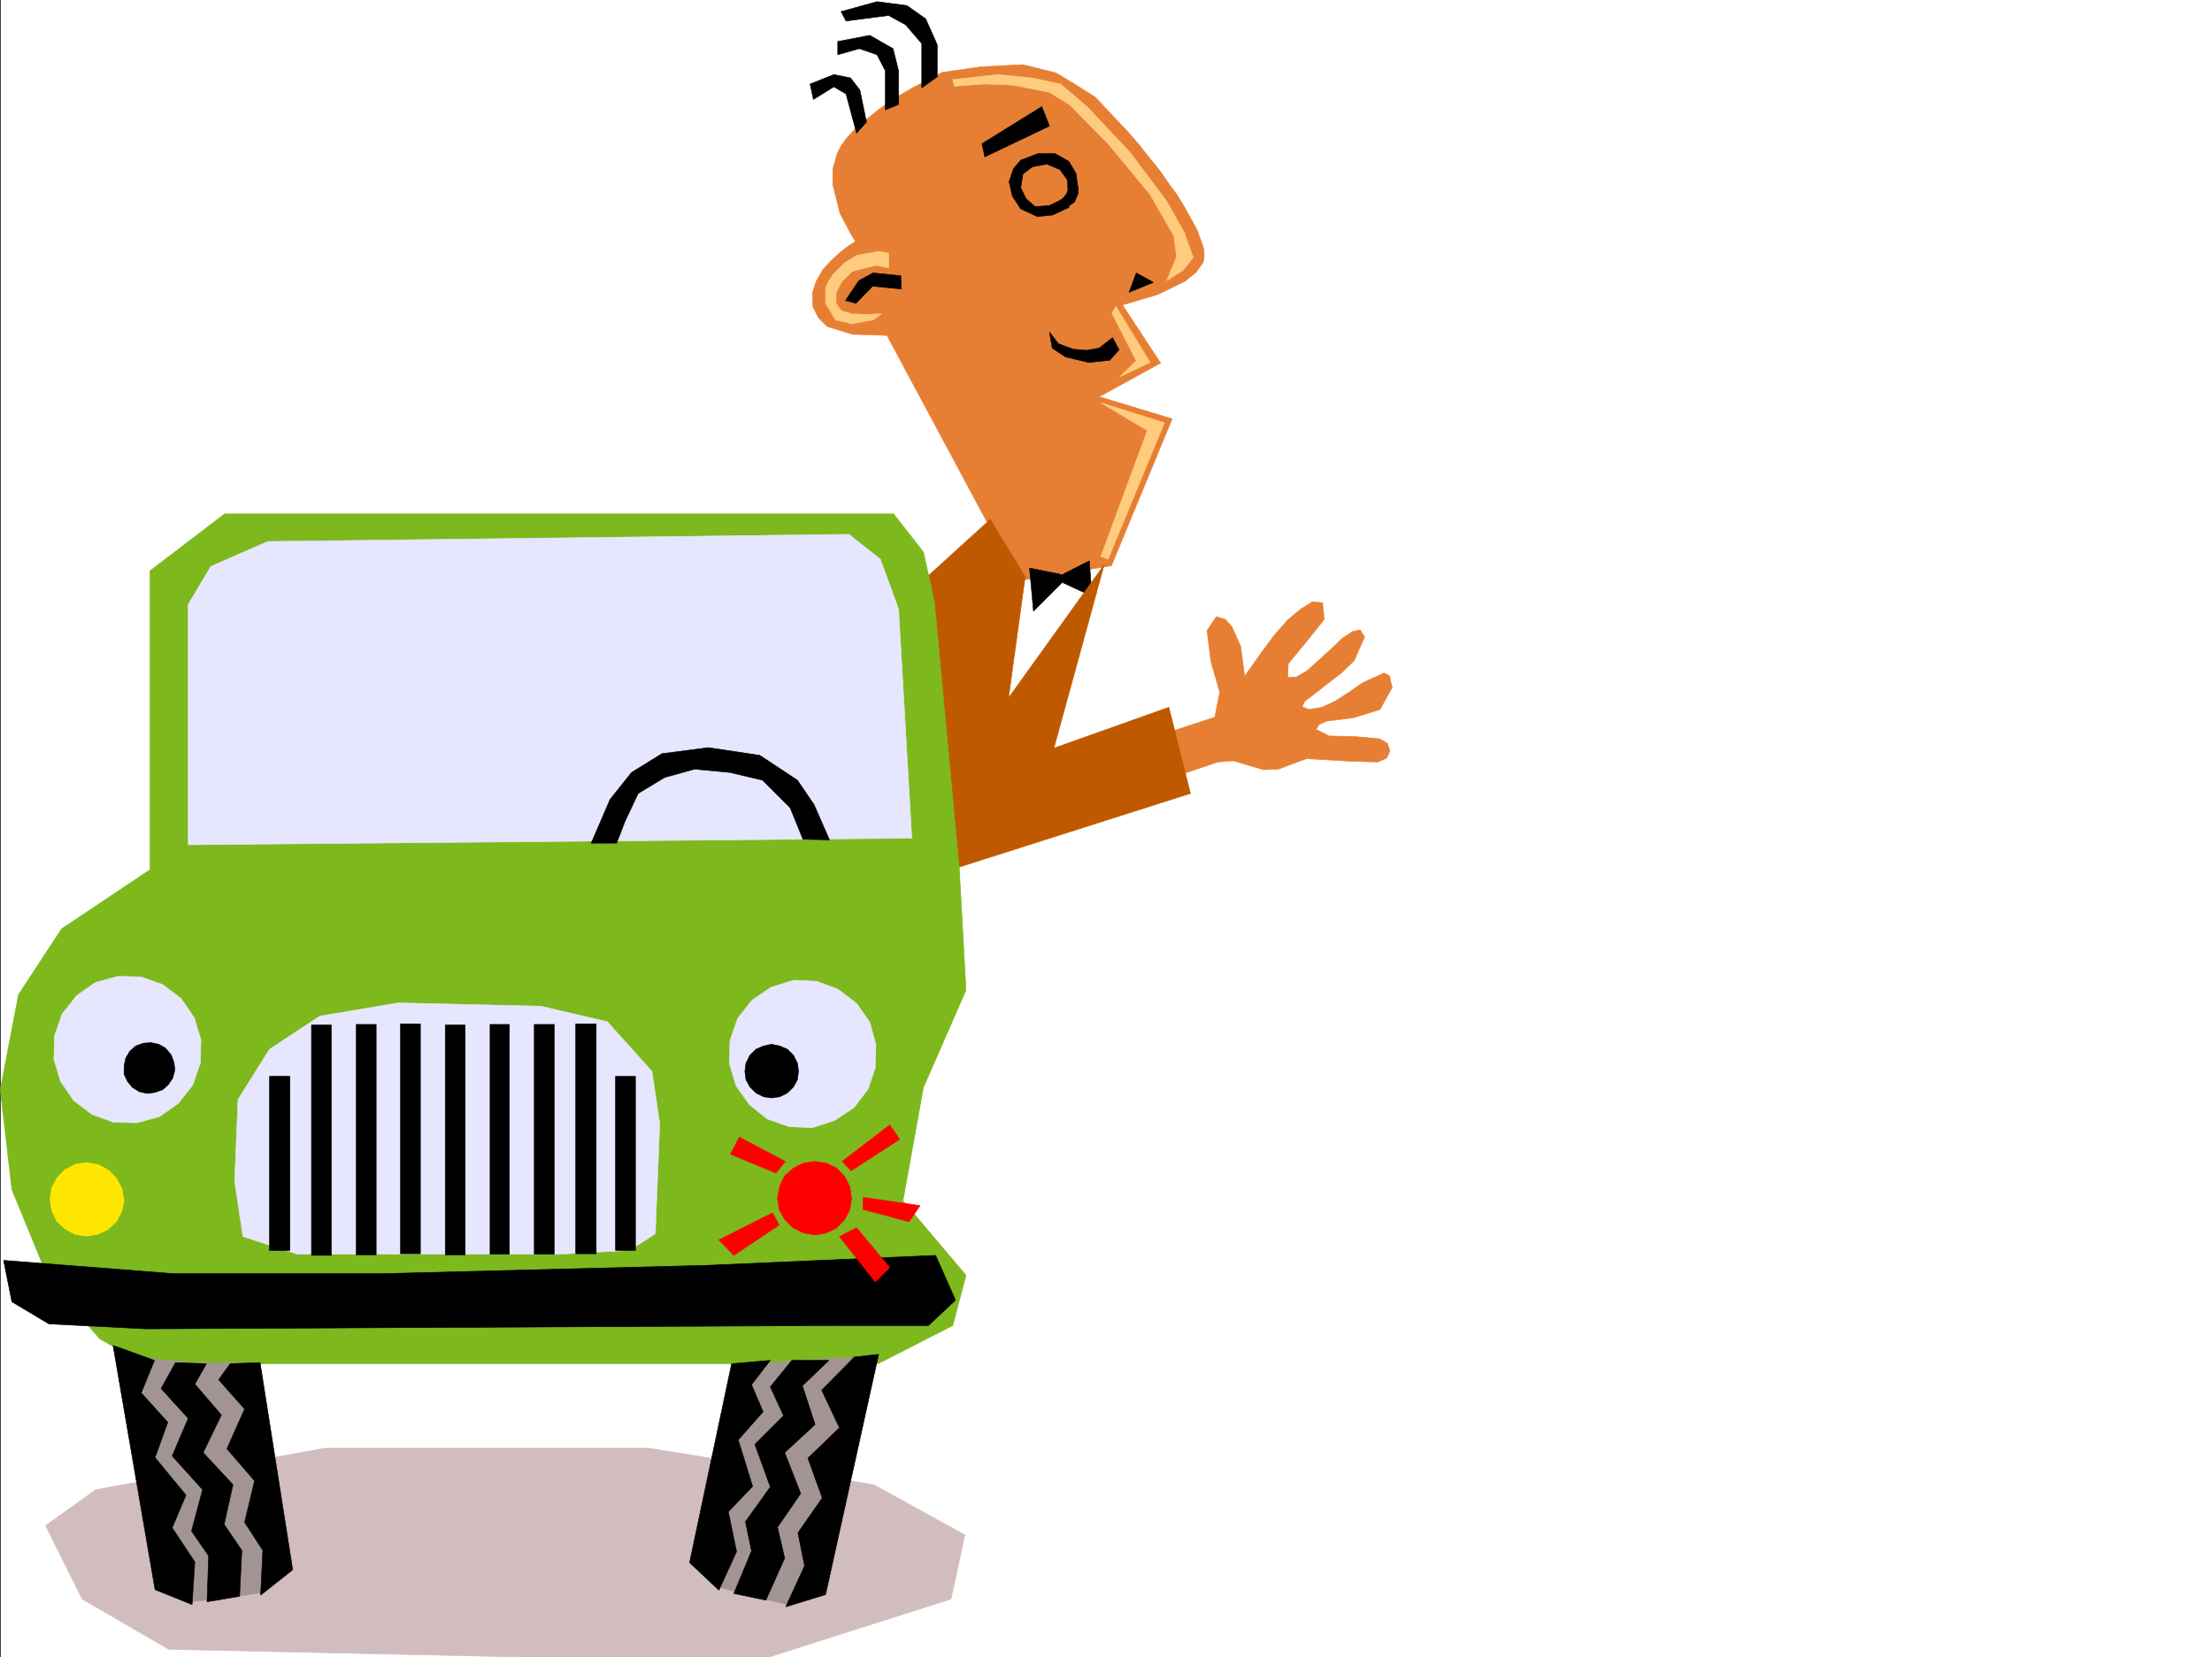 <svg xmlns="http://www.w3.org/2000/svg" width="2998.127" height="2246.297"><rect width="100%" height="100%" fill="#333333" stroke="none"/><defs><clipPath id="a"><path d="M0 0h2997v2244.137H0Zm0 0"/></clipPath><clipPath id="b"><path d="M60 1961h1247v283.137H60Zm0 0"/></clipPath><clipPath id="c"><path d="M60 1960h1248v284.137H60Zm0 0"/></clipPath></defs><path fill="#fff" d="M1.111 2246.297h2997.016V0H1.11Zm0 0"/><g clip-path="url(#a)" transform="translate(1.111 2.16)"><path fill="#fff" fill-rule="evenodd" stroke="#fff" stroke-linecap="square" stroke-linejoin="bevel" stroke-miterlimit="10" stroke-width=".743" d="M.742 2244.137h2995.531V-2.16H.743Zm0 0"/></g><g clip-path="url(#b)" transform="translate(1.111 2.16)"><path fill="#d1bdbd" fill-rule="evenodd" d="m110.145 2165.465-49.461-99.586 68.191-48.719 310.18-56.148H878.89l304.195 49.422 123.598 68.152-18.73 86.879-253.993 80.898H810.699l-582.941-12.707zm0 0"/></g><g clip-path="url(#c)" transform="translate(1.111 2.16)"><path fill="none" stroke="#d1bdbd" stroke-linecap="square" stroke-linejoin="bevel" stroke-miterlimit="10" stroke-width=".743" d="m110.145 2165.465-49.461-99.586 68.191-48.719 310.18-56.148H878.89l304.195 49.422 123.598 68.152-18.73 86.879-253.993 80.898H810.699l-582.941-12.707Zm0 0"/></g><path fill="#fff" fill-rule="evenodd" stroke="#fff" stroke-linecap="square" stroke-linejoin="bevel" stroke-miterlimit="10" stroke-width=".743" d="M1358.74 761.746h147.605l-151.32 238.2-33.742-57.676zm0 0"/><path fill="#e67f33" fill-rule="evenodd" stroke="#e67f33" stroke-linecap="square" stroke-linejoin="bevel" stroke-miterlimit="10" stroke-width=".743" d="m1277.1 98.102 51.69-7.47 57.673-3.007 44.965 11.258 28.464 17.207 24.75 15.754 45.707 48.68 14.235 16.46 13.488 17.246 13.492 16.461 11.965 17.243 12 16.46 10.48 17.243 16.5 29.953 8.993 25.453.742 10.516-1.524 8.21-9.734 13.493-14.976 12.004-36.715 17.945-47.938 14.234 51.692 78.668-83.164 45.668 98.882 29.989-82.422 199.214-125.863 20.215-178.336-332.543-46.453-1.488-34.445-10.516-12.004-11.964-7.469-14.977-.742-17.984 5.238-16.461 8.996-15.758 11.22-11.965 12.003-11.262 10.48-8.21 10.477-6.766-6.723-11.22-14.234-26.98-9.734-38.945v-20.957l5.98-20.996 5.242-10.477 7.504-10.48 8.996-9.734 10.477-9.739 23.226-18.726 24.711-17.207 23.227-13.489 20.254-10.476zm0 0"/><path fill="#ffcc7f" fill-rule="evenodd" stroke="#ffcc7f" stroke-linecap="square" stroke-linejoin="bevel" stroke-miterlimit="10" stroke-width=".743" d="m1291.334 107.879 61.426-6.766 45.707 4.496 38.984 8.25 36.676 31.438 57.71 61.426 49.462 65.922 23.968 42.695 12.004 33.707-13.492 17.203-22.48 14.23 13.488-32.175-3.754-28.465-32.219-56.188-56.968-68.894-51.688-52.434-27.723-17.242-49.421-9.738-38.243-1.485-41.21 2.973zm221.031 307.09 46.45 76.402-41.212 19.469 22.485-21.738-32.961-64.399zm65.922 158.043-86.176-26.98 62.953 37.456-62.953 170.75 9.734 3.754zm-373.875-229.949v20.214l-16.5-3.754-32.961 8.25-14.23 14.235-7.47 14.976v14.23l6.727 9.735 14.23 4.496 17.99.746 22.48-.746-11.262 8.254-28.465 5.238-22.48-5.238-13.493-22.484v-20.996l4.5-9.739 6.02-8.953 15.719-15.757 16.5-9.735 29.207-5.238zm0 0"/><path fill-rule="evenodd" stroke="#000" stroke-linecap="square" stroke-linejoin="bevel" stroke-miterlimit="10" stroke-width=".743" d="m1563.314 382.75-23.226-12.746-9.739 26.234zm-55.445 74.914-17.984 14.195-17.247 3.012-17.984-1.488-20.215-7.508-12.004-15.715 3.754 21.7 17.985 12.003 31.476 7.508 28.465-3.012 12.746-14.234zm-95.914-313.109-80.934 50.203 3.75 17.945 87.664-41.914zm-191.043 229.203-37.496-3.754-19.469 10.476-17.988 26.98 14.234 3.755 22.48-23.227 38.985 3.754zm240.508-116.09-3.012-22.48-9.738-16.461-18.727-10.52h-23.226l-23.227 8.992-9.734 11.262-6.02 17.95 4.496 19.468 11.258 17.246 22.484 10.477 20.958-2.227 22.484-10.48-8.996-11.262-17.985 8.992-19.472 1.488-12.004-10.48-7.469-14.973 2.973-18.73 12.746-9.735 19.473-3.754 17.984 7.504 9.738 13.493 1.524 18.726zm0 0"/><path fill-rule="evenodd" stroke="#000" stroke-linecap="square" stroke-linejoin="bevel" stroke-miterlimit="10" stroke-width=".743" d="m1450.158 250.16-4.496 12.75-11.223 13.488 11.223 4.497 10.516-6.766 5.242-11.965-.746-9.734zm26.234 510.102 3.754 47.933-40.468-18.726-38.942 38.941-5.281-58.414 44.223 8.992zm-206.054-656.137V60.684l-15.719-35.23-25.492-17.946-40.43-5.278-48.719 13.489 6.723 12.746 57.71-7.508 23.228 12.746 21.738 25.457v59.938zm0 0"/><path fill-rule="evenodd" stroke="#000" stroke-linecap="square" stroke-linejoin="bevel" stroke-miterlimit="10" stroke-width=".743" d="M1217.904 141.582V95.875l-7.508-29.953-31.476-17.985-43.438 8.25v17.946l29.207-8.211 24.008 8.21 11.219 21.743v53.176zm-43.48 23.968-8.953-43.48-12.747-16.46-22.484-4.497-32.219 12.746 4.496 20.957 27.723-17.203 16.461 9.735 14.273 53.175zm0 0"/><path fill="#e67f33" fill-rule="evenodd" stroke="#e67f33" stroke-linecap="square" stroke-linejoin="bevel" stroke-miterlimit="10" stroke-width=".743" d="m1568.553 997.676 77.925-25.453 6.727-33.707-11.965-41.954-5.242-41.953 12.71-18.73 12 3.754 8.997 9.738 11.965 26.977 5.277 40.43 12.707-17.946 12.746-17.988 15.758-20.996 17.203-19.473 17.989-14.973 15.757-9.738 13.489 1.527 2.226 22.442-23.965 29.992-13.492 16.46-11.262 13.49-.742 18.73 12.004-.746 14.234-8.25 15.72-14.23 16.5-14.977 15.714-14.977 13.492-8.992 10.516-2.266 5.984 9.735-14.234 32.218-17.242 16.461-19.473 15.016-17.242 13.45-12.746 9.733-3.715 7.508 8.953 3.754 17.988-3.012 17.985-8.25 19.472-12.707 17.243-12.003 29.246-13.489 7.468 3.754 3.754 15.719-16.5 29.988-35.933 11.223-35.973 4.496-10.477 4.496-4.496 6.727 17.946 8.992 34.488.742 33.703 3.012 10.516 5.98 3.715 10.48-4.496 9.735-11.965 5.281-33.743-.785-62.91-3.71-38.203 14.23-20.254.742-20.215-5.98-20.253-6.024-20.957 1.527-66.704 22.442zm0 0"/><path fill="#bf5900" fill-rule="evenodd" stroke="#bf5900" stroke-linecap="square" stroke-linejoin="bevel" stroke-miterlimit="10" stroke-width=".743" d="m1235.889 800.691 106.39-96.617 47.195 77.887-22.484 164.023L1496.607 765.5l-68.152 248.676 155.816-55.446 29.246 116.832-322.183 102.637zm0 0"/><path fill="#7db81c" fill-rule="evenodd" stroke="#7db81c" stroke-linecap="square" stroke-linejoin="bevel" stroke-miterlimit="10" stroke-width=".743" d="M203.416 1178.941v-405.23l101.152-77.145h906.57l40.47 51.692 14.976 68.148 33.742 362.535 8.992 163.286-57.71 131.843-27.723 153.547 85.433 101.11-17.984 68.152-101.153 51.691H194.42l-59.196-33.703-67.449-76.402-51.687-125.824L.369 1477.043l24.71-128.836 58.454-89.11Zm0 0"/><path fill="#e6e6ff" fill-rule="evenodd" stroke="#e6e6ff" stroke-linecap="square" stroke-linejoin="bevel" stroke-miterlimit="10" stroke-width=".743" d="M255.103 1145.238v-325.82l30.735-51.688 77.144-33.707 787.473-9.734 42.738 33.703 24.711 67.41 17.984 310.844zm-38.941 368.52-30.734 8.25-31.473-.742-29.211-10.52-24.75-18.73-17.945-26.196-8.993-29.949.743-31.477 10.476-29.953 19.473-24.71 25.492-17.985 30.695-8.25 31.477.742 29.246 10.52 24.711 18.687 17.984 26.239 8.996 29.949-.746 31.476-10.515 29.95-19.473 24.71zm914.82 5.238-29.949 9.734-31.477-1.484-29.988-10.48-23.969-19.47-17.984-25.495-8.996-29.95.746-31.476 10.516-29.95 19.472-24.71 25.454-17.242 30.734-9.739 31.476 1.528 28.465 10.476 25.492 19.473 17.946 25.453 8.25 29.953-.742 31.473-9.735 29.21-19.472 25.454zm0 0"/><path fill-rule="evenodd" stroke="#000" stroke-linecap="square" stroke-linejoin="bevel" stroke-miterlimit="10" stroke-width=".743" d="m220.658 1477.043-10.52 3.754-10.476 1.484-10.48-2.23-9.735-5.98-6.766-8.25-4.496-9.735v-11.223l2.27-10.52 5.238-8.952 8.25-7.508 10.477-3.754 10.48-.742 10.48 2.23 8.993 5.277 7.508 8.954 3.754 9.734 1.484 10.52-2.973 11.222-6.02 8.992zm824.93 11.257-10.516-1.523-10.48-5.238-8.25-8.21-5.239-9.778-1.484-11.219 1.484-11.223 5.239-10.48 8.25-8.25 10.48-4.496 10.516-2.266 11.222 2.266 10.48 4.496 8.25 8.25 5.24 10.48 1.483 11.223-1.484 11.219-5.238 9.777-8.25 8.211-10.48 5.238zM4.865 1708.516l229.281 17.945h285.43l438.352-11.223 206.02-8.992 104.16-4.496 26.98 60.684-36.715 34.445H1138.49l-941.059 4.496-131.14-6.723-50.203-29.992zm0 0"/><path fill="#e6e6ff" fill-rule="evenodd" stroke="#e6e6ff" stroke-linecap="square" stroke-linejoin="bevel" stroke-miterlimit="10" stroke-width=".743" d="m403.451 1700.262-74.172-23.965-11.223-74.918 4.497-110.848 42.695-68.152 68.191-44.965 106.39-17.945 193.313 4.496 89.891 20.957 60.684 67.41 10.515 71.16-6.02 149.051-35.19 22.48-96.657 5.239zm0 0"/><path fill-rule="evenodd" stroke="#000" stroke-linecap="square" stroke-linejoin="bevel" stroke-miterlimit="10" stroke-width=".743" d="M365.248 1695.023h27.723v-235.93h-27.723zm56.93 6.727h26.98v-312.332h-26.98zm60.683-.742h26.98v-312.332h-26.98zm59.942-1.488h26.98v-311.586h-26.98zm60.722 1.488h26.942v-311.59h-26.942zm60.684-.746h26.195v-311.586H664.21zm59.941 0h26.977v-311.586H724.15zm110.145-5.239h26.976v-235.93h-26.976zm-53.961 4.497h27.722v-311.586h-27.722zm0 0"/><path fill="#a39494" fill-rule="evenodd" stroke="#a39494" stroke-linecap="square" stroke-linejoin="bevel" stroke-miterlimit="10" stroke-width=".743" d="m177.178 1838.836 81.68 8.25h93.644l31.476 273.387-26.98 38.199-59.938 8.953-41.957 3.754-41.21-50.164zm0 0"/><path fill-rule="evenodd" stroke="#000" stroke-linecap="square" stroke-linejoin="bevel" stroke-miterlimit="10" stroke-width=".743" d="m153.209 1823.86 56.93 331.058 50.207 20.215 3.753-57.672-30.734-46.45 18.73-44.183-41.956-50.95 17.246-47.937-35.973-39.683 17.984-44.184zm0 0"/><path fill-rule="evenodd" stroke="#000" stroke-linecap="square" stroke-linejoin="bevel" stroke-miterlimit="10" stroke-width=".743" d="m237.861 1847.086-19.472 35.187 36.714 40.43-21.738 50.95 41.211 45.667-14.977 56.188 23.227 33.703-2.227 62.168 44.18-7.469 3.012-62.168-23.969-35.23 11.965-53.918-40.469-43.438 24.75-50.949-35.969-41.914 15.715-27.723zm0 0"/><path fill-rule="evenodd" stroke="#000" stroke-linecap="square" stroke-linejoin="bevel" stroke-miterlimit="10" stroke-width=".743" d="m312.033 1848.57-15.719 21.7 35.23 39.726-24.007 53.918 37.496 43.441-13.488 56.188 24.71 38.2-3.011 60.644 43.48-34.446-44.222-280.855zm0 0"/><path fill="#ffe600" fill-rule="evenodd" stroke="#ffe600" stroke-linecap="square" stroke-linejoin="bevel" stroke-miterlimit="10" stroke-width=".743" d="m157.705 1656.082-11.219 10.477-14.273 6.726-14.973 2.266-15.719-2.266-13.492-7.469-11.258-10.52-6.726-14.19-2.27-15.758 2.27-14.977 7.508-14.23 10.476-10.48 14.235-7.505 15.718-2.23 15.758 3.012 13.488 7.468 10.477 10.477 7.508 14.234 2.972 15.754-2.972 14.977zm0 0"/><path fill="red" fill-rule="evenodd" stroke="red" stroke-linecap="square" stroke-linejoin="bevel" stroke-miterlimit="10" stroke-width=".743" d="m1144.475 1653.813-11.223 11.261-14.274 6.727-14.972 2.226-15.72-2.972-13.487-6.762-11.262-11.223-7.469-13.488-2.27-15.719 3.012-15.719 6.727-14.234 12.004-10.516 13.488-6.726 15.719-2.227 15.015 2.227 14.231 6.726 11.223 12.004 6.765 13.489 2.227 15.718-2.227 14.977zm-3.012-79.372 64.437-49.464 13.488 19.472-65.921 42.7zm28.465 48.68 77.183 11.219-14.976 21.742-62.207-16.5zm-122.852 20.957-72.687 36.715 20.214 20.957 61.465-41.172zm-44.965-102.598-12.004 23.223 61.465 25.453 12.746-15.715zm158.863 122.813-23.226 12.004 48.68 61.426 19.472-19.473zm0 0"/><path fill="#a39494" fill-rule="evenodd" stroke="#a39494" stroke-linecap="square" stroke-linejoin="bevel" stroke-miterlimit="10" stroke-width=".743" d="m999.1 1851.543 90.671-8.211 96.657-4.496-77.184 311.586-38.941 25.453-59.942-14.23-39.726-11.223-20.215-62.168zm0 0"/><path fill-rule="evenodd" stroke="#000" stroke-linecap="square" stroke-linejoin="bevel" stroke-miterlimit="10" stroke-width=".743" d="m991.63 1848.57-56.968 269.633 39.727 37.457 23.968-52.433-11.222-53.918 32.96-34.446-19.472-62.953 33.707-38.2-15.719-36.675 25.453-32.96zm0 0"/><path fill-rule="evenodd" stroke="#000" stroke-linecap="square" stroke-linejoin="bevel" stroke-miterlimit="10" stroke-width=".743" d="m1073.31 1844.074-29.246 35.934 17.985 38.98-38.942 38.946 20.957 57.672-33.703 47.195 8.25 39.683-24.008 57.672 43.48 8.996 25.454-56.93-9.738-41.956 31.476-45.668-21.738-55.442 41.21-38.203-17.202-52.434 35.933-34.445zm0 0"/><path fill-rule="evenodd" stroke="#000" stroke-linecap="square" stroke-linejoin="bevel" stroke-miterlimit="10" stroke-width=".743" d="m1157.963 1839.578-44.223 44.926 24.008 50.945-42.734 41.211 19.468 53.922-32.96 47.191 8.992 44.926-25.454 55.445 53.918-16.5 71.946-325.82zM801.33 1143.012l25.457-59.2 29.207-36.675 41.21-25.492 62.95-8.211 69.68 10.476 50.945 33.707 22.485 32.961 20.996 47.938-35.973-.786-17.242-42.656-37.461-37.457-44.219-10.48-47.937-4.496-40.47 11.222-35.972 21.7-17.984 38.199-11.223 29.25zm0 0"/></svg>
